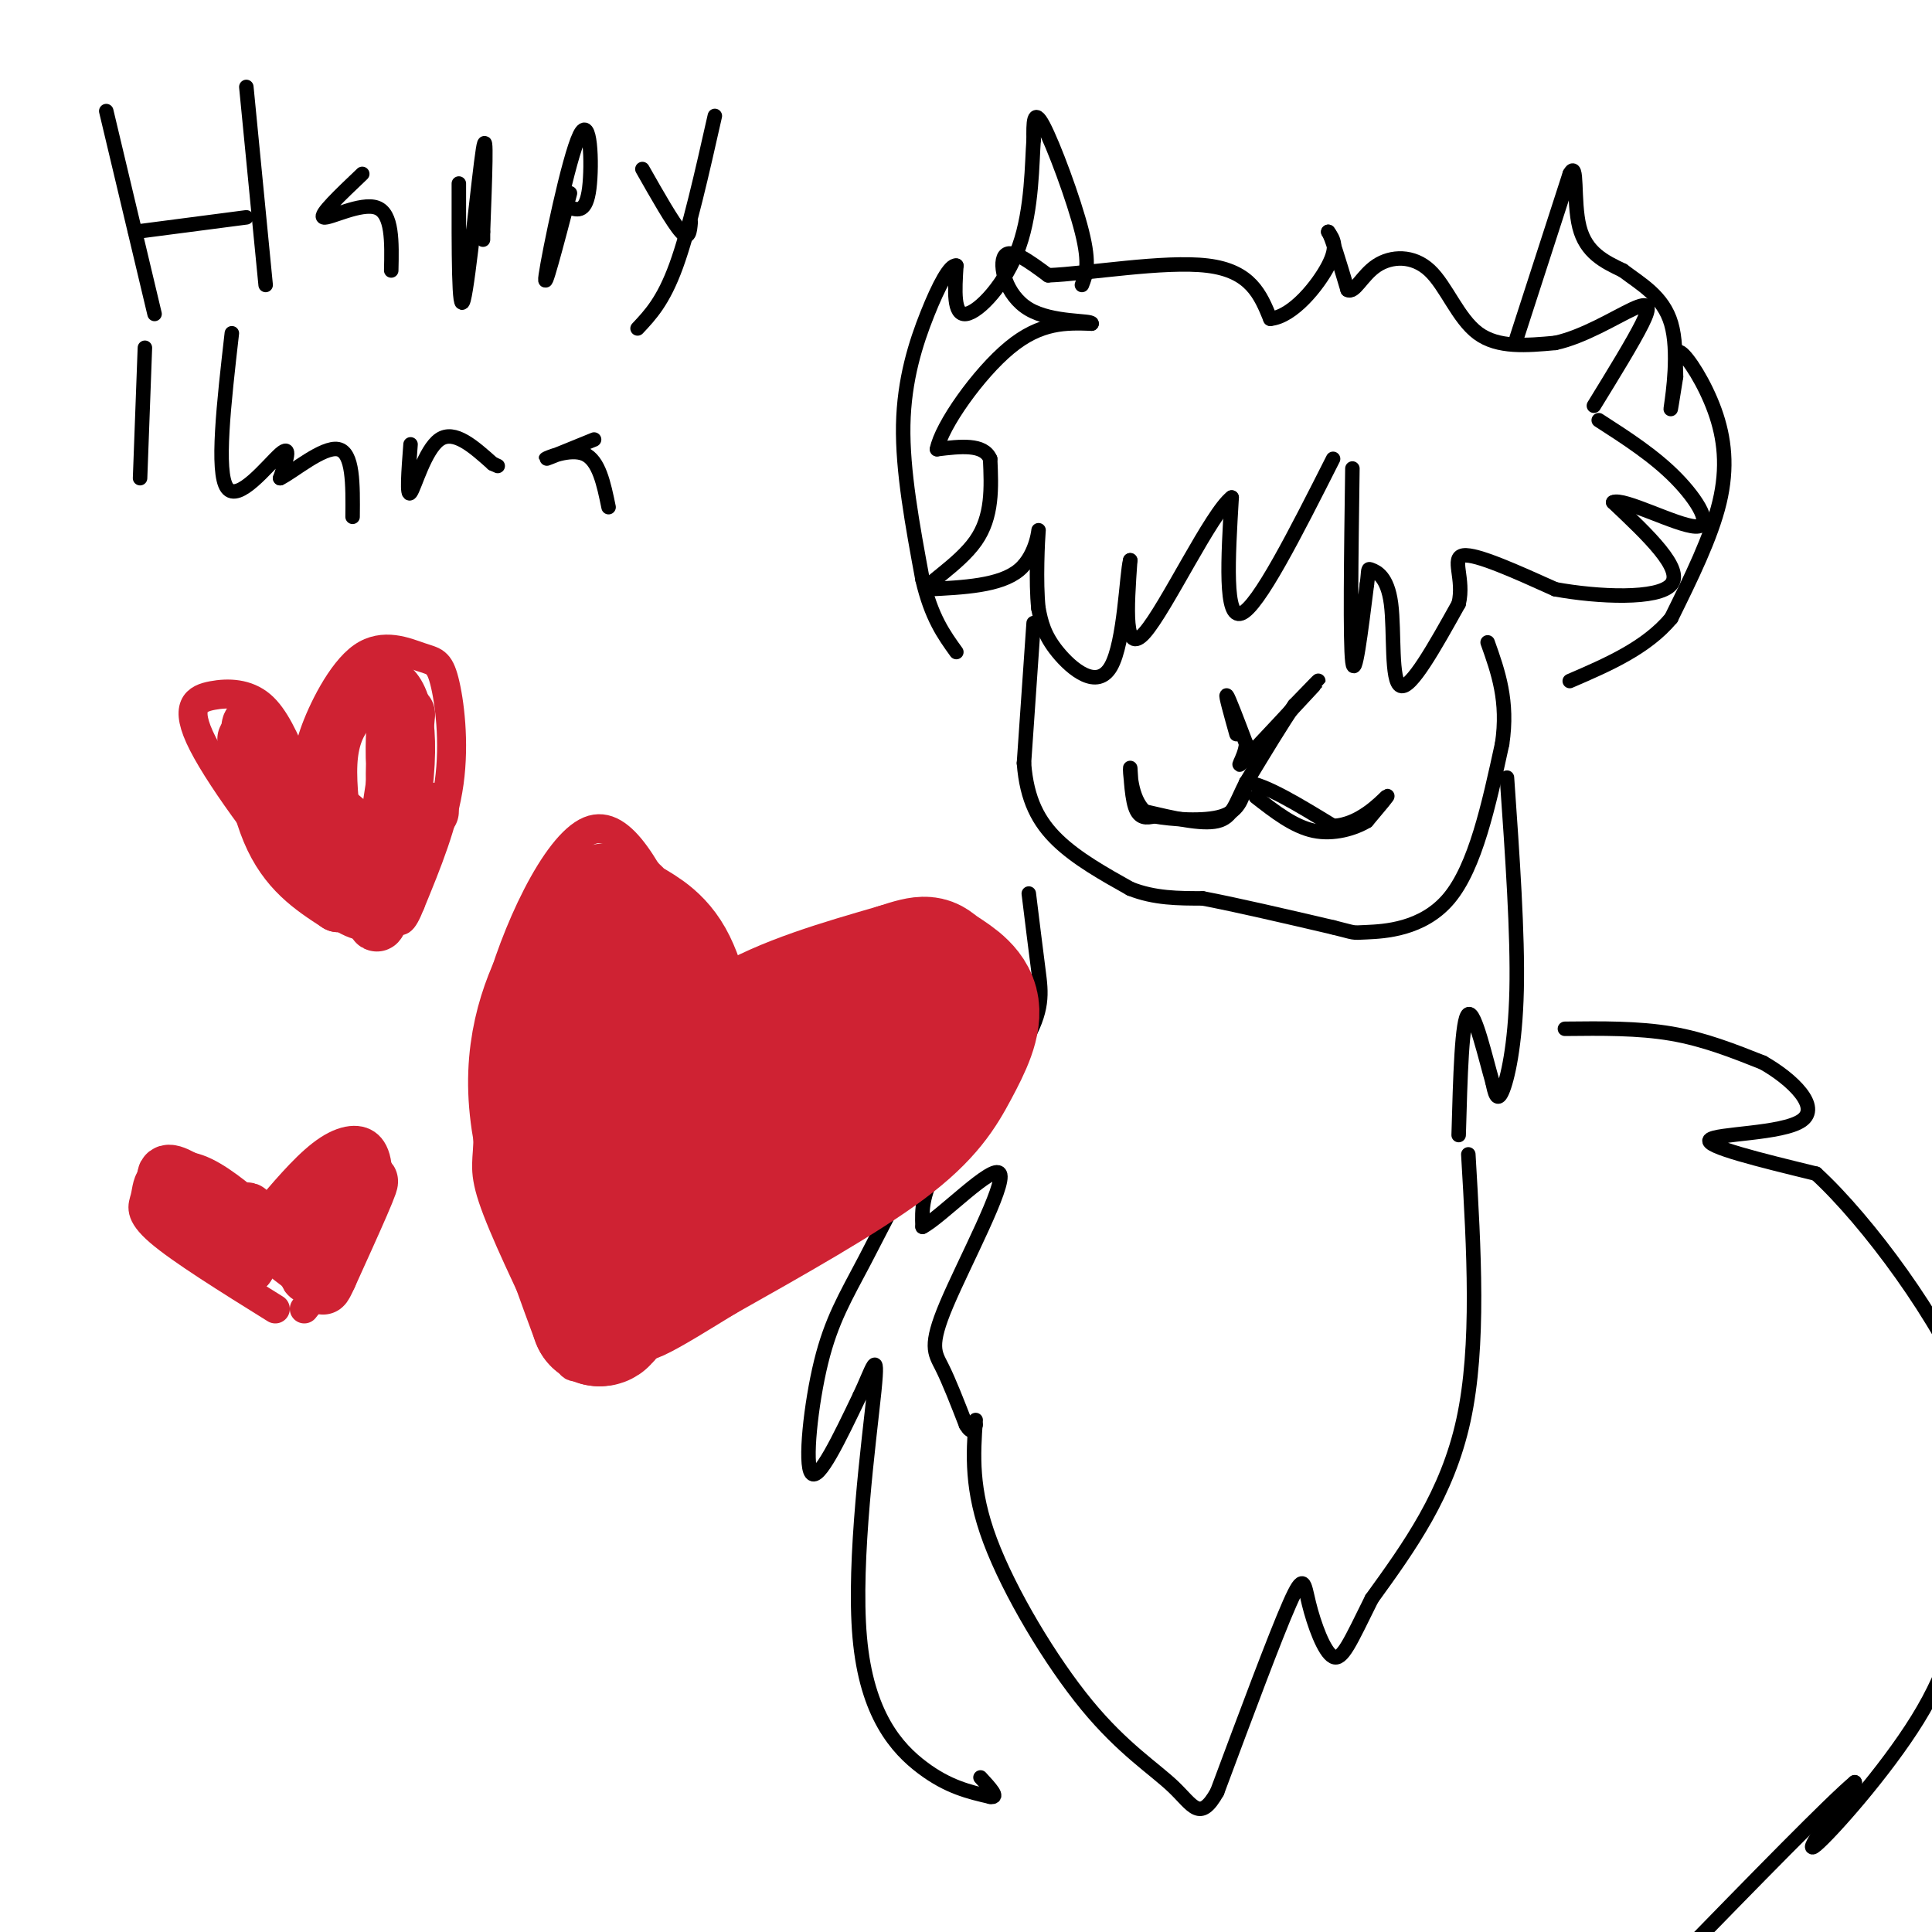 <svg viewBox='0 0 400 400' version='1.1' xmlns='http://www.w3.org/2000/svg' xmlns:xlink='http://www.w3.org/1999/xlink'><g fill='none' stroke='rgb(0,0,0)' stroke-width='3' stroke-linecap='round' stroke-linejoin='round'><path d='M256,152c-1.167,-4.167 -2.333,-8.333 -2,-8c0.333,0.333 2.167,5.167 4,10'/><path d='M258,154c-0.262,3.167 -2.917,6.083 0,3c2.917,-3.083 11.405,-12.167 14,-15c2.595,-2.833 -0.702,0.583 -4,4'/><path d='M268,146c-2.333,3.333 -6.167,9.667 -10,16'/><path d='M258,162c-2.222,4.356 -2.778,7.244 -6,8c-3.222,0.756 -9.111,-0.622 -15,-2'/><path d='M237,168c-3.012,-2.798 -3.042,-8.792 -3,-9c0.042,-0.208 0.155,5.369 1,8c0.845,2.631 2.423,2.315 4,2'/><path d='M239,169c3.511,0.622 10.289,1.178 14,0c3.711,-1.178 4.356,-4.089 5,-7'/><path d='M258,162c3.833,0.333 10.917,4.667 18,9'/><path d='M276,171c5.422,-0.156 9.978,-5.044 11,-6c1.022,-0.956 -1.489,2.022 -4,5'/><path d='M283,170c-2.533,1.533 -6.867,2.867 -11,2c-4.133,-0.867 -8.067,-3.933 -12,-7'/><path d='M276,95c-7.750,15.333 -15.500,30.667 -19,32c-3.500,1.333 -2.750,-11.333 -2,-24'/><path d='M255,103c-4.178,3.156 -13.622,23.044 -18,28c-4.378,4.956 -3.689,-5.022 -3,-15'/><path d='M234,116c-0.762,2.726 -1.167,17.042 -4,22c-2.833,4.958 -8.095,0.560 -11,-3c-2.905,-3.560 -3.452,-6.280 -4,-9'/><path d='M215,126c-0.607,-5.440 -0.125,-14.542 0,-16c0.125,-1.458 -0.107,4.726 -4,8c-3.893,3.274 -11.446,3.637 -19,4'/><path d='M192,122c-0.867,-0.844 6.467,-4.956 10,-10c3.533,-5.044 3.267,-11.022 3,-17'/><path d='M205,95c-1.333,-3.167 -6.167,-2.583 -11,-2'/><path d='M194,93c0.867,-4.756 8.533,-15.644 15,-21c6.467,-5.356 11.733,-5.178 17,-5'/><path d='M226,67c0.095,-0.750 -8.167,-0.125 -13,-3c-4.833,-2.875 -6.238,-9.250 -5,-11c1.238,-1.750 5.119,1.125 9,4'/><path d='M217,57c8.156,-0.311 24.044,-3.089 33,-2c8.956,1.089 10.978,6.044 13,11'/><path d='M263,66c4.689,-0.422 9.911,-6.978 12,-11c2.089,-4.022 1.044,-5.511 0,-7'/><path d='M275,48c0.667,0.833 2.333,6.417 4,12'/><path d='M279,60c1.419,0.864 2.968,-2.974 6,-5c3.032,-2.026 7.547,-2.238 11,1c3.453,3.238 5.844,9.925 10,13c4.156,3.075 10.078,2.537 16,2'/><path d='M322,71c5.857,-1.250 12.500,-5.375 16,-7c3.500,-1.625 3.857,-0.750 2,3c-1.857,3.750 -5.929,10.375 -10,17'/><path d='M280,97c-0.250,18.000 -0.500,36.000 0,40c0.500,4.000 1.750,-6.000 3,-16'/><path d='M283,121c0.442,-3.254 0.046,-3.388 1,-3c0.954,0.388 3.257,1.297 4,7c0.743,5.703 -0.073,16.201 2,17c2.073,0.799 7.037,-8.100 12,-17'/><path d='M302,125c1.244,-5.178 -1.644,-9.622 1,-10c2.644,-0.378 10.822,3.311 19,7'/><path d='M322,122c8.822,1.622 21.378,2.178 24,-1c2.622,-3.178 -4.689,-10.089 -12,-17'/><path d='M334,104c2.036,-1.048 13.125,4.833 17,5c3.875,0.167 0.536,-5.381 -4,-10c-4.536,-4.619 -10.268,-8.310 -16,-12'/><path d='M314,70c0.000,0.000 11.000,-34.000 11,-34'/><path d='M325,36c1.756,-3.244 0.644,5.644 2,11c1.356,5.356 5.178,7.178 9,9'/><path d='M336,56c3.667,2.798 8.333,5.292 10,11c1.667,5.708 0.333,14.631 0,17c-0.333,2.369 0.333,-1.815 1,-6'/><path d='M347,78c0.005,-2.561 -0.483,-5.965 1,-5c1.483,0.965 4.938,6.298 7,12c2.062,5.702 2.732,11.772 1,19c-1.732,7.228 -5.866,15.614 -10,24'/><path d='M346,128c-5.167,6.167 -13.083,9.583 -21,13'/><path d='M224,59c0.844,-2.133 1.689,-4.267 0,-11c-1.689,-6.733 -5.911,-18.067 -8,-22c-2.089,-3.933 -2.044,-0.467 -2,3'/><path d='M214,29c-0.357,4.488 -0.250,14.208 -3,22c-2.750,7.792 -8.357,13.655 -11,14c-2.643,0.345 -2.321,-4.827 -2,-10'/><path d='M198,55c-1.321,-0.274 -3.625,4.042 -6,10c-2.375,5.958 -4.821,13.560 -5,23c-0.179,9.440 1.911,20.720 4,32'/><path d='M191,120c1.833,7.833 4.417,11.417 7,15'/><path d='M214,129c0.000,0.000 -2.000,29.000 -2,29'/><path d='M212,158c0.578,7.622 3.022,12.178 7,16c3.978,3.822 9.489,6.911 15,10'/><path d='M234,184c5.000,2.000 10.000,2.000 15,2'/><path d='M249,186c7.000,1.333 17.000,3.667 27,6'/><path d='M276,192c4.881,1.190 3.583,1.167 7,1c3.417,-0.167 11.548,-0.476 17,-7c5.452,-6.524 8.226,-19.262 11,-32'/><path d='M311,154c1.333,-8.833 -0.833,-14.917 -3,-21'/><path d='M312,161c1.133,16.200 2.267,32.400 2,44c-0.267,11.600 -1.933,18.600 -3,21c-1.067,2.400 -1.533,0.200 -2,-2'/><path d='M309,224c-1.333,-4.533 -3.667,-14.867 -5,-14c-1.333,0.867 -1.667,12.933 -2,25'/><path d='M213,185c0.702,5.696 1.405,11.393 2,16c0.595,4.607 1.083,8.125 -3,15c-4.083,6.875 -12.738,17.107 -17,24c-4.262,6.893 -4.131,10.446 -4,14'/><path d='M191,254c3.640,-1.793 14.738,-13.274 16,-11c1.262,2.274 -7.314,18.305 -11,27c-3.686,8.695 -2.482,10.056 -1,13c1.482,2.944 3.241,7.472 5,12'/><path d='M200,295c1.167,2.000 1.583,1.000 2,0'/><path d='M304,239c1.167,19.833 2.333,39.667 -1,55c-3.333,15.333 -11.167,26.167 -19,37'/><path d='M284,331c-4.464,8.984 -6.124,12.944 -8,12c-1.876,-0.944 -3.967,-6.793 -5,-11c-1.033,-4.207 -1.010,-6.774 -4,0c-2.990,6.774 -8.995,22.887 -15,39'/><path d='M252,371c-3.577,6.375 -5.021,2.812 -9,-1c-3.979,-3.812 -10.494,-7.872 -18,-17c-7.506,-9.128 -16.002,-23.322 -20,-34c-3.998,-10.678 -3.499,-17.839 -3,-25'/><path d='M202,227c-2.995,1.936 -5.990,3.872 -10,10c-4.010,6.128 -9.033,16.447 -13,24c-3.967,7.553 -6.876,12.341 -9,21c-2.124,8.659 -3.464,21.188 -2,23c1.464,1.812 5.732,-7.094 10,-16'/><path d='M178,289c2.571,-5.381 3.998,-10.834 3,-1c-0.998,9.834 -4.423,34.955 -3,51c1.423,16.045 7.692,23.013 13,27c5.308,3.987 9.654,4.994 14,6'/><path d='M205,372c2.000,0.333 0.000,-1.833 -2,-4'/><path d='M324,213c7.583,-0.083 15.167,-0.167 22,1c6.833,1.167 12.917,3.583 19,6'/><path d='M365,220c6.143,3.488 12.000,9.208 8,12c-4.000,2.792 -17.857,2.655 -19,4c-1.143,1.345 10.429,4.173 22,7'/><path d='M376,243c10.578,9.711 26.022,30.489 32,46c5.978,15.511 2.489,25.756 -1,36'/><path d='M407,325c-1.071,10.881 -3.250,20.083 -10,31c-6.750,10.917 -18.071,23.548 -21,26c-2.929,2.452 2.536,-5.274 8,-13'/><path d='M384,369c-4.833,4.000 -20.917,20.500 -37,37'/><path d='M22,23c0.000,0.000 10.000,42.000 10,42'/><path d='M28,48c0.000,0.000 23.000,-3.000 23,-3'/><path d='M51,18c0.000,0.000 4.000,41.000 4,41'/><path d='M75,36c-4.533,4.311 -9.067,8.622 -8,9c1.067,0.378 7.733,-3.178 11,-2c3.267,1.178 3.133,7.089 3,13'/><path d='M95,38c-0.022,13.956 -0.044,27.911 1,24c1.044,-3.911 3.156,-25.689 4,-31c0.844,-5.311 0.422,5.844 0,17'/><path d='M100,48c0.000,2.833 0.000,1.417 0,0'/><path d='M118,40c-2.821,10.768 -5.643,21.536 -5,17c0.643,-4.536 4.750,-24.375 7,-29c2.250,-4.625 2.643,5.964 2,11c-0.643,5.036 -2.321,4.518 -4,4'/><path d='M133,35c3.167,5.583 6.333,11.167 8,13c1.667,1.833 1.833,-0.083 2,-2'/><path d='M148,24c-2.667,11.833 -5.333,23.667 -8,31c-2.667,7.333 -5.333,10.167 -8,13'/><path d='M30,72c0.000,0.000 -1.000,27.000 -1,27'/><path d='M48,69c-1.644,14.400 -3.289,28.800 -1,32c2.289,3.200 8.511,-4.800 11,-7c2.489,-2.200 1.244,1.400 0,5'/><path d='M58,99c2.533,-1.178 8.867,-6.622 12,-6c3.133,0.622 3.067,7.311 3,14'/><path d='M85,92c-0.422,5.556 -0.844,11.111 0,10c0.844,-1.111 2.956,-8.889 6,-11c3.044,-2.111 7.022,1.444 11,5'/><path d='M102,96c1.833,0.833 0.917,0.417 0,0'/><path d='M123,91c-5.000,2.044 -10.000,4.089 -10,4c0.000,-0.089 5.000,-2.311 8,-1c3.000,1.311 4.000,6.156 5,11'/></g>
<g fill='none' stroke='rgb(207,34,51)' stroke-width='6' stroke-linecap='round' stroke-linejoin='round'><path d='M61,158c-2.041,-4.769 -4.083,-9.537 -7,-12c-2.917,-2.463 -6.710,-2.619 -10,-2c-3.290,0.619 -6.078,2.013 -2,10c4.078,7.987 15.022,22.568 22,30c6.978,7.432 9.989,7.716 13,8'/><path d='M77,192c2.167,1.333 1.083,0.667 0,0'/><path d='M65,159c-0.803,-1.153 -1.607,-2.306 0,-7c1.607,-4.694 5.624,-12.929 10,-16c4.376,-3.071 9.111,-0.978 12,0c2.889,0.978 3.932,0.840 5,5c1.068,4.160 2.162,12.617 1,21c-1.162,8.383 -4.581,16.691 -8,25'/><path d='M85,187c-1.833,4.667 -2.417,3.833 -3,3'/><path d='M54,251c-4.522,-3.796 -9.043,-7.592 -13,-9c-3.957,-1.408 -7.349,-0.429 -9,1c-1.651,1.429 -1.560,3.308 -2,5c-0.440,1.692 -1.411,3.198 3,7c4.411,3.802 14.206,9.901 24,16'/><path d='M56,250c4.101,-4.768 8.202,-9.536 12,-12c3.798,-2.464 7.292,-2.625 9,0c1.708,2.625 1.631,8.036 -1,14c-2.631,5.964 -7.815,12.482 -13,19'/><path d='M156,219c-5.288,-8.297 -10.575,-16.593 -16,-27c-5.425,-10.407 -10.987,-22.924 -18,-20c-7.013,2.924 -15.478,21.289 -19,35c-3.522,13.711 -2.102,22.768 -2,28c0.102,5.232 -1.114,6.638 1,13c2.114,6.362 7.557,17.681 13,29'/><path d='M115,277c2.833,5.833 3.417,5.917 4,6'/><path d='M147,212c15.316,-8.799 30.632,-17.598 38,-21c7.368,-3.402 6.789,-1.407 9,1c2.211,2.407 7.211,5.225 10,7c2.789,1.775 3.368,2.507 1,8c-2.368,5.493 -7.684,15.746 -13,26'/><path d='M192,233c-3.933,6.889 -7.267,11.111 -18,19c-10.733,7.889 -28.867,19.444 -47,31'/></g>
<g fill='none' stroke='rgb(207,34,51)' stroke-width='28' stroke-linecap='round' stroke-linejoin='round'><path d='M144,221c-1.595,-8.512 -3.190,-17.024 -6,-22c-2.810,-4.976 -6.833,-6.417 -9,-8c-2.167,-1.583 -2.476,-3.310 -4,-2c-1.524,1.310 -4.262,5.655 -7,10'/><path d='M118,199c-3.222,5.733 -7.778,15.067 -7,28c0.778,12.933 6.889,29.467 13,46'/><path d='M124,273c2.904,0.954 3.665,-19.662 5,-30c1.335,-10.338 3.244,-10.399 7,-14c3.756,-3.601 9.359,-10.743 18,-16c8.641,-5.257 20.321,-8.628 32,-12'/><path d='M186,201c6.300,-2.119 6.050,-1.416 8,0c1.950,1.416 6.100,3.544 7,7c0.900,3.456 -1.450,8.238 -4,13c-2.550,4.762 -5.300,9.503 -14,16c-8.700,6.497 -23.350,14.748 -38,23'/><path d='M145,260c-11.295,6.936 -20.533,12.777 -12,4c8.533,-8.777 34.836,-32.171 37,-36c2.164,-3.829 -19.810,11.906 -30,18c-10.190,6.094 -8.595,2.547 -7,-1'/><path d='M133,245c-2.822,-7.311 -6.378,-25.089 -7,-29c-0.622,-3.911 1.689,6.044 4,16'/><path d='M174,221c0.000,0.000 18.000,-6.000 18,-6'/></g>
<g fill='none' stroke='rgb(207,34,51)' stroke-width='12' stroke-linecap='round' stroke-linejoin='round'><path d='M51,153c10.833,9.000 21.667,18.000 25,21c3.333,3.000 -0.833,0.000 -5,-3'/><path d='M71,171c-2.761,-0.611 -7.163,-0.638 -11,-6c-3.837,-5.362 -7.110,-16.059 -8,-15c-0.890,1.059 0.603,13.874 4,22c3.397,8.126 8.699,11.563 14,15'/><path d='M70,187c1.289,-3.400 -2.489,-19.400 -2,-29c0.489,-9.600 5.244,-12.800 10,-16'/><path d='M78,142c3.333,-1.333 6.667,3.333 6,16c-0.667,12.667 -5.333,33.333 -6,33c-0.667,-0.333 2.667,-21.667 6,-43'/><path d='M84,148c0.461,-2.322 -1.388,13.372 -2,15c-0.612,1.628 0.011,-10.811 0,-13c-0.011,-2.189 -0.657,5.872 0,11c0.657,5.128 2.616,7.322 4,8c1.384,0.678 2.192,-0.161 3,-1'/><path d='M64,263c-13.089,-10.022 -26.178,-20.044 -29,-20c-2.822,0.044 4.622,10.156 9,15c4.378,4.844 5.689,4.422 7,4'/><path d='M51,262c0.930,-2.207 -0.246,-9.726 0,-11c0.246,-1.274 1.912,3.695 3,6c1.088,2.305 1.596,1.944 4,-1c2.404,-2.944 6.702,-8.472 11,-14'/><path d='M69,242c-0.238,4.167 -6.333,21.583 -5,22c1.333,0.417 10.095,-16.167 12,-19c1.905,-2.833 -3.048,8.083 -8,19'/><path d='M68,264c-1.500,3.333 -1.250,2.167 -1,1'/></g>
</svg>